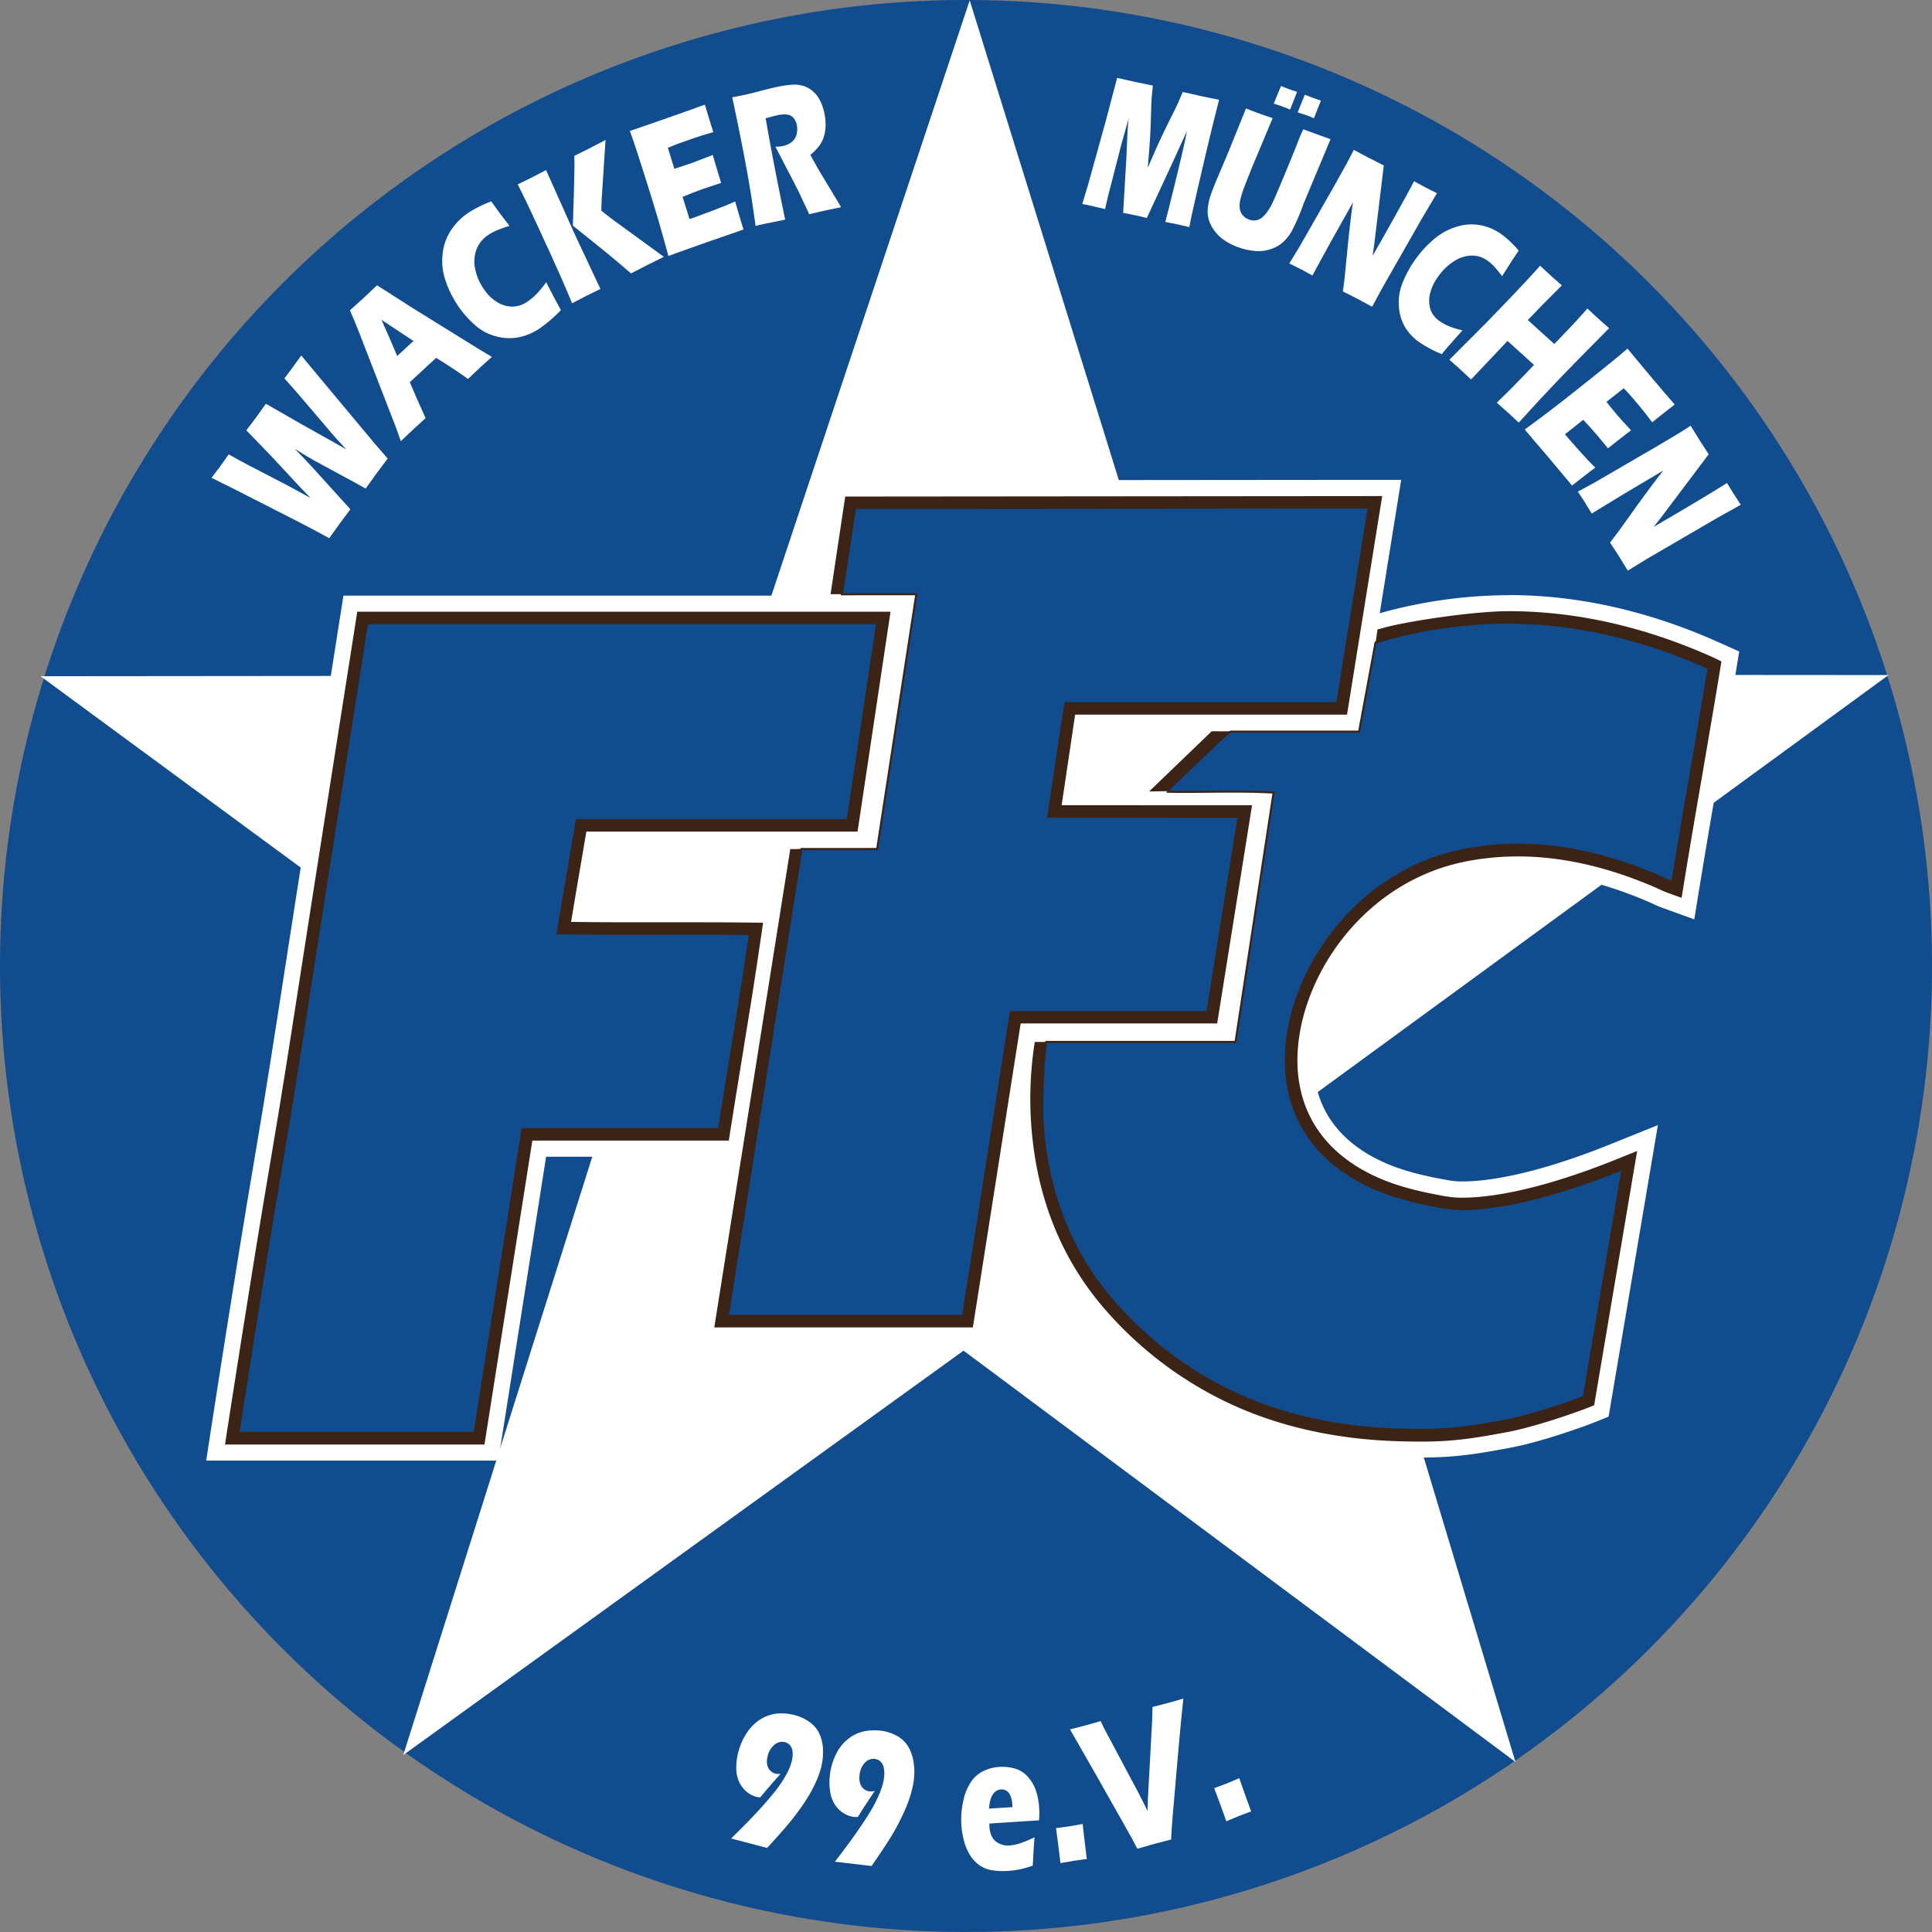 <svg id="Ebene_1" data-name="Ebene 1" xmlns="http://www.w3.org/2000/svg" viewBox="0 0 967.58 967.58"><rect x="0" y="0" width="967.58" height="967.58" fill="#808080" stroke="none"/><defs><style>.cls-1,.cls-3{fill:#114c8f;}.cls-2{fill:#fff;}.cls-3{stroke:#3b2416;stroke-miterlimit:10;}.cls-4{fill:#3b2416;}</style></defs><title>Unbenannt-3</title><circle class="cls-1" cx="533.79" cy="543.9" r="483.79" transform="translate(-278.25 476.64) rotate(-45)"/><polygon class="cls-2" points="758.97 882.42 482.56 676.43 201.95 878.96 306.22 548.93 20.31 338.66 372.98 338.35 485.65 0.18 590.6 337.84 945.8 338.09 658.32 548.11 758.97 882.42"/><path class="cls-2" d="M489.29,372.24l-14.77,98.58H338.85c-3.24,19.09-6.35,37.34-9.63,56.66,12.37.27,24.64.33,36.91.33,11.1,0,22.2,0,33.38,0,8.62,0,17.29,0,26,.14-4.72,32.77-10.3,64.83-15.46,97.67H311.67c-8,51-16,101.42-24,152.19H169.42S181.5,699,191.07,643.05c7.72-45.11,14.42-90.39,21.54-135.6,7.08-44.89,14.11-89.78,21.24-135.21H489.29m16.07-13.84H222l-1.84,11.69-6.45,41.06c-4.94,31.51-9.85,62.83-14.79,94.15-2.08,13.24-4.17,26.7-6.18,39.71-4.86,31.42-9.88,63.9-15.33,95.71-9.48,55.42-21.57,134.16-21.69,134.94l-2.45,15.94H299.54l1.84-11.68L323.5,639.41h98.42l1.84-11.69c1.86-11.87,3.81-23.85,5.7-35.42,3.32-20.37,6.75-41.42,9.78-62.43l2.24-15.61-15.77-.2c-7.7-.1-16-.14-26.2-.14l-16.78,0-16.6,0c-5.93,0-13,0-20.56-.08l.53-3.17,4.44-26.06H486.43l1.78-11.79L503,374.29l2.38-15.89Z" transform="translate(-50 -60.11)"/><path class="cls-2" d="M735.47,314.33l-15.76,97.93H583.48L575,469.11l8.27.06,76.28.05h10.74s-10.4,65.09-15.62,97.74H556.23c-8,51-15.94,101.38-23.94,152.18H414.5c12.29-77.91,36.87-233.84,36.87-233.84l37.92,0,19.6-127.62-37.23,0,6.6-43.19,257.21-.22m16.25-13.85H735.46l-257.21.23H466.37l-1.79,11.73L458,355.64l-2.44,15.95h16.13l21.09,0-15.34,99.91H439.55l-1.85,11.69L400.83,717l-2.52,16H544.13L546,721.29,568.06,580.8h98.4l1.86-11.66L684,471.4l2.55-16h-27l-68.5,0,4.36-29.24H731.5l1.87-11.64,15.77-97.93,2.58-16Z" transform="translate(-50 -60.11)"/><path class="cls-2" d="M805.73,372c33.19,0,66.4,7.6,100,22.69-5.65,34.54-12.41,72.24-18.12,107.19-3.16-1.15-4.21-1.82-6.3-2.73-23-10-46.81-16-71-16A141.46,141.46,0,0,0,784,485.56c-51.34,9.67-83.79,54.49-89.18,93.55-4.92,35.72,12,62.09,42.61,75.75,11.44,5.11,23.5,7.81,35.73,10a47.56,47.56,0,0,0,9.52.76c12.45,0,37.68-2.9,79.8-19.94l-19.27,114c-2.33.94-24,9-39.56,11.93-17.73,3.33-27.17,4.64-42.21,4.64-3.28,0-6.81-.06-10.74-.18-55-1.62-102.81-20.07-140.5-61.32-21.21-23.19-33.08-50.66-37-81.81a185.72,185.72,0,0,1,.83-51h94.75c6.35-41.65,12.62-82.66,19.06-124.86-7-.38-13.81-.49-20.61-.49-7.87,0-15.66.14-23.45.14-2.93,0-5.87,0-8.8-.07,4.05-7.28,16.83-19.59,31.36-30.13h64.34c2.34-12.9,6.9-31.06,9.36-44.61a226.84,226.84,0,0,1,65.65-9.9m0-13.83a241.62,241.62,0,0,0-69.64,10.48L728,371.05l-1.52,8.34c-1.19,6.59-3,14.58-4.68,22.31-.81,3.65-1.63,7.34-2.4,10.93h-57.5l-3.63,2.64c-12.44,9-29.14,23.5-35.32,34.58L611.69,470l23.07.42c2.78.06,5.75.08,9.06.08,3.95,0,7.93,0,11.79-.07s7.78-.07,11.66-.07l4.57,0-14.9,97.66H562.13l-1.75,11.81a199.12,199.12,0,0,0-.87,54.79c4.37,34.71,18,64.79,40.51,89.42A196.23,196.23,0,0,0,668.61,773c24.38,10.32,51.87,16,81.72,16.88,4.19.13,7.84.19,11.15.19,16.18,0,26.45-1.44,44.76-4.88,16.51-3.09,38.8-11.32,42.22-12.71l7.15-2.9L856.9,762l19.27-114,4.13-24.42-23,9.28c-40.71,16.47-64.22,18.93-74.61,18.93a39.16,39.16,0,0,1-6.78-.49l-.34-.06c-10.64-1.89-22-4.28-32.49-9C724.65,634,703.66,616.65,708.57,581c4.72-34.26,33-73.37,78-81.84a128.33,128.33,0,0,1,23.71-2.2c20.67,0,42.69,5,65.47,14.86.53.22,1,.44,1.42.64a53.34,53.34,0,0,0,5.66,2.39l15.69,5.69,2.69-16.47c2.86-17.49,6-36,9.1-53.87,3-17.73,6.19-36.06,9-53.31l1.72-10.5-9.7-4.36c-35.28-15.86-70.82-23.9-105.64-23.9Z" transform="translate(-50 -60.11)"/><path class="cls-3" d="M338.85,470.82c-3.24,19.09-6.35,37.34-9.63,56.66,32.22.7,63.73,0,96.32.42-4.72,32.77-10.3,64.83-15.46,97.67H311.67c-8,51-16,101.42-24,152.19H169.42S181.5,699,191.07,643.05c7.72-45.11,14.42-90.39,21.54-135.6,7.08-44.89,14.11-89.78,21.24-135.21H489.29l-14.77,98.58Z" transform="translate(-50 -60.11)"/><path class="cls-4" d="M489.29,372.24l-14.77,98.58H338.85c-3.24,19.09-6.35,37.34-9.63,56.66,12.37.27,24.64.33,36.9.33,11.11,0,22.21,0,33.39,0,8.62,0,17.29,0,26,.14-4.72,32.77-10.3,64.83-15.46,97.67H311.67c-8,51-16,101.42-24,152.19H169.42S181.5,699,191.07,643.05c7.72-45.11,14.42-90.39,21.54-135.6,7.08-44.89,14.11-89.78,21.24-135.21H489.29m6.69-5.77H228.92l-.76,4.87-6.44,41q-7.42,47.3-14.8,94.22c-2.09,13.23-4.17,26.69-6.18,39.7-4.86,31.44-9.89,64-15.35,95.83-9.47,55.36-21.55,134-21.68,134.81l-1,6.64H292.64l.76-4.87,23.2-147.32H415l.76-4.88c1.87-11.89,3.82-23.87,5.71-35.46,3.32-20.33,6.74-41.34,9.75-62.28l.94-6.51-6.57-.07c-7.67-.1-16-.15-26.1-.15q-8.4,0-16.76,0l-16.63,0c-8.36,0-19,0-30.09-.2l2-12,5.65-33.21H479.48l.74-4.92L495,373.09l1-6.62Z" transform="translate(-50 -60.11)"/><path class="cls-3" d="M471.66,357.74l6.6-43.19,257.21-.22-15.76,97.93H583.48L575,469.11l8.27.06,76.28.05h10.74s-10.4,65.09-15.62,97.74H556.23c-8,51-15.94,101.38-23.94,152.18H414.5c12.29-77.91,36.87-233.84,36.87-233.84l37.92,0,19.6-127.56Z" transform="translate(-50 -60.11)"/><path class="cls-4" d="M735.47,308.57l-257.21.22h-4.95l-.75,4.89-6.6,44,5.7,0,6.6-43.19,257.21-.22-15.76,97.93H583.48L575,469.11l8.27.06,76.28.05h10.74s-10.4,65.09-15.62,97.74H556.23c-8,51-15.94,101.38-23.94,152.18H414.5L451.37,485.3l-5.59.05-37,232.89-1.05,6.67H537.23L538,720l23.17-147.32h98.42l.77-4.85c5.22-32.65,15.62-97.74,15.62-97.74l1.07-6.68h-17.5l-76.28-.05h-1.58L588.45,418H724.62l.78-4.85,15.76-97.93,1.08-6.69Z" transform="translate(-50 -60.11)"/><path class="cls-3" d="M862.52,645.66l-19.27,114c-2.33.94-24,9-39.56,11.93-21.58,4-30.9,5.11-53,4.46-55-1.62-102.81-20.07-140.5-61.32-21.21-23.19-33.08-50.66-37-81.81a185.72,185.72,0,0,1,.83-51h94.75c6.35-41.65,12.62-82.66,19.06-124.86-18.08-1-35.4-.1-52.86-.42,4.05-7.28,16.83-19.59,31.36-30.13h64.34c2.34-12.9,5.75-31.06,8.2-44.61,55.3-16.64,111.11-12.24,166.78,12.79-5.65,34.54-12.41,72.24-18.12,107.19-3.16-1.15-4.21-1.82-6.3-2.73-31.36-13.57-64-19.81-97.24-13.55-51.34,9.67-83.79,54.49-89.18,93.55-4.92,35.72,12,62.09,42.61,75.75,11.44,5.11,23.5,7.81,35.73,10C774.9,665.14,800.27,670.84,862.52,645.66Z" transform="translate(-50 -60.11)"/><path class="cls-4" d="M666.45,426.34s-6.82.08-9.61,0l-31.35,30.15,9.63-.16Z" transform="translate(-50 -60.11)"/><path class="cls-4" d="M908.06,389.39C873.83,374,839.4,366.2,805.73,366.2c-19.25,0-54.9,5.75-64.07,8.71-.35.11-1.76.4-1.76.4l-1,6.85,2.82-.77a230.8,230.8,0,0,1,64-9.43c33.2,0,66.4,7.6,100,22.69-5.65,34.54-12.41,72.24-18.12,107.19-3.16-1.15-4.21-1.82-6.3-2.73-23-10-46.81-16-71-16A141.46,141.46,0,0,0,784,485.56c-51.34,9.67-83.79,54.49-89.18,93.55-4.92,35.72,12,62.09,42.61,75.75,11.44,5.11,23.5,7.81,35.73,10a47.56,47.56,0,0,0,9.52.76c12.45,0,37.68-2.9,79.8-19.94l-19.27,114c-2.33.94-24,9-39.56,11.93-17.73,3.33-27.17,4.64-42.21,4.64-3.28,0-6.81-.06-10.74-.18-55-1.62-102.81-20.07-140.5-61.32-21.21-23.19-33.08-50.66-37-81.81-2.09-16.62.83-51,.83-51l-5.78,0-.06.27a183.17,183.17,0,0,0-.71,51.51c4.16,33,17.1,61.61,38.46,85a188.23,188.23,0,0,0,65.78,46.94c23.45,9.94,50,15.41,78.8,16.26,4.12.11,7.69.17,10.92.17,15.54,0,25.48-1.39,43.28-4.73,15.82-3,37.88-11.13,40.67-12.26l3-1.21.53-3.17,19.27-114,1.72-10.18-9.57,3.87c-42,17-66.66,19.51-77.64,19.51a45.51,45.51,0,0,1-8.28-.63l-.24,0c-11.15-2-23.05-4.5-34.38-9.57-29.67-13.26-43.61-38-39.24-69.69,5.11-37.12,35.79-79.5,84.53-88.68a136.66,136.66,0,0,1,25.2-2.33c21.78,0,44.88,5.22,68.68,15.52.62.27,1.15.52,1.67.76a47.89,47.89,0,0,0,5,2.09l6.53,2.38,1.12-6.87c2.87-17.53,6-36,9.12-53.94,3-17.71,6.19-36,9-53.25l.71-4.37Z" transform="translate(-50 -60.11)"/><path class="cls-2" d="M214.89,329.65l-7.83-4.23c-1.84-1-4.45-2.36-7.81-4.09l-32.32-16.47-11-5.44q2.75-3.57,4.38-5.81,1.86-2.53,4.23-5.94,6.87,3.84,10.15,5.54l17.35,9q5.58,2.94,13.48,7.31l-4.72-4.91-15.36-16.5-12.07-12.47c2-2.59,3.63-4.8,5-6.62q2.16-3,4.79-6.7l17.61,10.1,22.56,12.68-4.86-5.29c-.83-.93-1.66-1.88-2.49-2.84s-2.49-2.91-4.94-5.83l-12.28-14.39-6.3-7.13q2.59-3.45,4.26-5.72c1.25-1.71,2.63-3.62,4.15-5.75l36.75,44.07,6.54,7.53q-3.24,4.26-5.6,7.48-2.49,3.4-5.43,7.57l-5.78-3.22-20.29-11c-1.21-.68-2.44-1.4-3.69-2.15s-3.18-1.94-5.79-3.56l5.25,5.39L206.3,294l19.18,21.17q-3.25,4.29-5.37,7.17Q217.88,325.41,214.89,329.65Z" transform="translate(-50 -60.11)"/><path class="cls-2" d="M250.74,281.05,248.23,274l-18.15-46.8L228,222c-.62-1.51-1.54-3.67-2.74-6.48q4.68-4.19,6.8-6.15,3.69-3.42,6.77-6.39l17.39,11.14,33.87,21,6.26,3.73q-4.59,4.13-5.57,5-2.19,2-6.41,6.06-6.51-4.74-15.94-10.58l-13.18,12.19q3.45,8.3,7.91,18c-3.29,3-5.31,4.78-6,5.46Q255.11,276.87,250.74,281.05Zm-1.82-42.65,8.14-7.52q-14.51-9.58-16-10.59,3,6.77,4.9,11.17Z" transform="translate(-50 -60.11)"/><path class="cls-2" d="M323.57,201.42q1.24,2.57,3.61,7.06t3.75,6.9a70.1,70.1,0,0,1-10.36,9,29.24,29.24,0,0,1-10,4.49,24.91,24.91,0,0,1-11.13-.07,25.86,25.86,0,0,1-10.8-5.22,51.63,51.63,0,0,1-15.94-24.26,30.77,30.77,0,0,1-.85-13.44,26.72,26.72,0,0,1,4.41-11.06,32,32,0,0,1,8-7.95,59.48,59.48,0,0,1,11.79-5.9l2.34,3.28c1,1.42,2.19,3,3.46,4.66l3.31,4.35a56.87,56.87,0,0,0-6.61,2.34,25.62,25.62,0,0,0-4.22,2.32,15.16,15.16,0,0,0-5.67,7.05,17.25,17.25,0,0,0-.73,9.63,26.31,26.31,0,0,0,4.37,10.26,21.52,21.52,0,0,0,6.84,6.66,14.63,14.63,0,0,0,7.55,2.14A13.62,13.62,0,0,0,314.4,211a30.75,30.75,0,0,0,4.23-3.58A53.44,53.44,0,0,0,323.57,201.42Z" transform="translate(-50 -60.11)"/><path class="cls-2" d="M336.51,212q-3.43-8.31-5.84-13.7-4.23-9.57-11.88-26.05-5.31-11.49-7.65-16.11l-1.86-3.68q5.36-2.6,7.36-3.61c.89-.45,3.16-1.63,6.83-3.56L338.11,178l12.59,26.82-6.95,3.4C342.77,208.76,340.36,210,336.51,212Zm.38-38.88.54-16.64.28-13.77-.08-4.57q6-2.91,8.07-4l7.56-3.93-1.92,29.57-.2,5.84,4.9,3.86,26.44,19.26-7.87,3.87q-2.55,1.29-8.59,4.44Q356.66,188.79,336.89,173.15Z" transform="translate(-50 -60.11)"/><path class="cls-2" d="M384.75,188.31q-3.25-12-5.63-20t-6.56-21.19q-4.19-13.18-5.68-17.43l-1.43-4q8-2.7,19.25-6.65,10.41-3.64,18.31-6.52l.46,1.51c.1.37.5,1.69,1.2,4l1.53,5c.32,1.07.67,2.14,1.05,3.23q-6.63,1.91-11,3.46c-3.23,1.13-5.41,1.91-6.54,2.32s-2.87,1.1-5.23,2.06l3.24,10.55q4-1.26,9.31-3.12,1.88-.66,9.92-3.83,1.69,5.91,4.2,14-5.87,1.95-9,3-4.65,1.64-10.29,4l3.46,11.13,3.87-1.36q1.71-.6,7.05-2.63l6.88-2.66c1-.4,2.7-1.12,5.05-2.18q1.95,6.82,4.18,14.07-8.23,2.79-18,6.23l-14.79,5.24Z" transform="translate(-50 -60.11)"/><path class="cls-2" d="M428.4,173.24q-1.14-8.38-2.19-15.07t-2.68-15.46q-1.62-8.78-3.6-18.47t-3.21-15.41q4.38-.81,7.07-1.4c1.85-.4,4.1-1,6.74-1.69s5.23-1.36,7.76-1.92a62.47,62.47,0,0,1,8-1.26,15.55,15.55,0,0,1,5.05.32,13,13,0,0,1,4.15,1.72,14.38,14.38,0,0,1,3.16,2.76,17.16,17.16,0,0,1,2.46,4,25.5,25.5,0,0,1,1.69,5.15,29.24,29.24,0,0,1,.69,6,21,21,0,0,1-.74,5.56,15.6,15.6,0,0,1-2.3,4.87,26.65,26.65,0,0,1-4.64,4.76l3.11,5.55c.88,1.55,1.79,3.11,2.75,4.7l7.66,12.7c.34.55,1,1.64,1.88,3.27-3.84.77-6.43,1.31-7.75,1.59q-2.5.56-8.2,1.89c-.72-1.54-2.06-4.4-4-8.59-.8-1.76-1.45-3.1-1.95-4q-1.56-3.15-4.51-8.78l-6.48-12.47a15.7,15.7,0,0,0,3.79-.33,10.41,10.41,0,0,0,4.39-2,7,7,0,0,0,2.45-3.87,10.53,10.53,0,0,0,.07-4.77,7.61,7.61,0,0,0-1.58-3.36,5,5,0,0,0-3-1.72,14.28,14.28,0,0,0-5.48.41c-.81.17-1.65.38-2.51.62s-1.87.5-3,.78q1.65,9.7,4.32,23.59t5.47,27.2q-5.85,1.19-7.59,1.56Q433.65,172,428.4,173.24Z" transform="translate(-50 -60.11)"/><path class="cls-2" d="M592,162.27l2.83-9.3,9-32.42,5.64-21.43q5.91,1.36,9.3,2.09c1.87.4,4.73,1,8.6,1.75q-.45,4.13-.61,6.27t-.33,8.46q-.16,6.32-.42,10.89t-1.19,15.6q3-7.05,5.29-12.1t5.48-11.42q3.2-6.37,4.11-8.36t2.64-6.12c3.2.75,6.35,1.46,9.43,2.12,2.1.46,5,1,8.76,1.79q-4,15.66-6.63,27-5.19,22.11-7,30.46-.37,1.73-1.28,6.29c-2.82-.67-4.79-1.13-5.93-1.37q-2.47-.54-6.09-1.21,1.15-4.17,5-19.94t4.75-20.18q.4-1.92,1.08-5.36l-8.31,18.17-11.77,25.31c-2.77-.66-4.69-1.1-5.73-1.33-1.33-.28-3.38-.69-6.13-1.22l1.57-26.62.63-14.23c0-.55.08-1.22.14-2s.18-2.21.37-4.23l-3.6,12.8-6.79,26.39-1.38,6q-4.43-1-5.64-1.31C596.68,163.18,594.75,162.79,592,162.27Z" transform="translate(-50 -60.11)"/><path class="cls-2" d="M674,114.43c3.19,1.23,5.45,2.08,6.76,2.56q2.47.9,6.61,2.3l-7.89,18.81q-2.24,5.29-4.1,10t-2.51,6.48a41.49,41.49,0,0,0-1.75,5.84,12.07,12.07,0,0,0-.18,4.35,6.19,6.19,0,0,0,1.61,3.31,7.63,7.63,0,0,0,3,2,7,7,0,0,0,3,.42,6.21,6.21,0,0,0,2.31-.68,9,9,0,0,0,1.92-1.42,17.42,17.42,0,0,0,2.31-2.81,29.27,29.27,0,0,0,2.46-4.44q1.35-2.85,5.62-13.14,3.65-8.76,6.56-16.08a67,67,0,0,1,3-7.06l7.35,2.68,6.27,2.28-13.14,31.43q-.36.88-.57,1.47a102.47,102.47,0,0,1-5.6,12.93,23,23,0,0,1-4.65,5.89A17.43,17.43,0,0,1,686,185a19.41,19.41,0,0,1-7.91.76,32.84,32.84,0,0,1-8-1.83,32.1,32.1,0,0,1-6.41-3.15,21.54,21.54,0,0,1-4.59-4,19.33,19.33,0,0,1-3-4.73,15.18,15.18,0,0,1-1.21-4.39,18.67,18.67,0,0,1,.2-4.75,31.68,31.68,0,0,1,1.62-6.19c.26-.72.68-1.8,1.25-3.24s1.43-3.5,2.57-6.18l3-7.06c.8-1.86,1.92-4.59,3.38-8.21ZM687.91,112l2.77-6.74c.27-.62.56-1.31.87-2.08,1.85.74,3.23,1.28,4.13,1.61s2.16.75,3.93,1.32L696.1,115c-1.43-.62-2.7-1.13-3.81-1.54S689.82,112.64,687.91,112Zm12,4.36,1.24-3.12c.27-.69.62-1.51,1-2.48l.73-1.72.59-1.52c1.87.75,3.25,1.28,4.14,1.61s2.16.75,3.95,1.34q-.62,1.5-3.51,8.87-2.17-.94-3.84-1.56C703.2,117.46,701.75,117,699.87,116.4Z" transform="translate(-50 -60.11)"/><path class="cls-2" d="M695.71,192.06l5.24-8.62,16.93-29.65,6.69-12,3.46-6.62q4.47,2.45,8,4.26c1.65.86,4,2,7,3.55l-4.78,39.48-.82,5.74q4.07-7,11.13-19.67t9.64-17.63c2.35,1.31,4.25,2.33,5.69,3.08.66.35,2.57,1.31,5.75,2.9l-7.31,12.29-19.68,34.49-5.48,10.07q-3.74-2.07-7-3.79c-1.83-.95-4.37-2.25-7.62-3.87q.66-5,.91-7.21l1.43-14.66q.69-7.21,1.5-13.72c.3-2.76.7-5.76,1.18-9l-11.14,19.82-9.16,16.8q-3.56-2-5.45-3C700.68,194.55,698.67,193.53,695.71,192.06Z" transform="translate(-50 -60.11)"/><path class="cls-2" d="M782.44,225.55c-1.29,1.4-3,3.37-5.27,5.92s-3.91,4.54-5.07,6a59.1,59.1,0,0,1-11.19-5.9,25.26,25.26,0,0,1-7-7.25,23.1,23.1,0,0,1-3.27-10,26.4,26.4,0,0,1,1.45-11.69,55.75,55.75,0,0,1,17-23.51,31.53,31.53,0,0,1,11.83-5.85,24.6,24.6,0,0,1,11.26-.22,27.19,27.19,0,0,1,9.56,4.21,50.3,50.3,0,0,1,8.84,8.36l-2.24,3.34q-1.44,2.21-3.14,4.88l-2.93,4.62a49.13,49.13,0,0,0-4.08-5,22.45,22.45,0,0,0-3.36-2.92,13.3,13.3,0,0,0-8-2.43,17.08,17.08,0,0,0-8.88,3,28.2,28.2,0,0,0-7.91,7.81,23.23,23.23,0,0,0-3.94,8.67,14.45,14.45,0,0,0,.35,7.59,11.76,11.76,0,0,0,4.68,5.85,25.48,25.48,0,0,0,4.49,2.45A45.25,45.25,0,0,0,782.44,225.55Z" transform="translate(-50 -60.11)"/><path class="cls-2" d="M775.87,240.28l18.51-18.54L807.62,208l5.82-6.18c1.68-1.79,3.29-3.53,4.81-5.21l3.07-3.43q3.75,3.54,5.66,5.26,1.49,1.35,5.24,4.61-9.81,9.67-17.06,17.34l13.26,12q2.76-2.81,7.37-7.68T842,218q.87-1,3-3.39l5.7,5.3q.9.81,5.18,4.55Q838.48,242,830.19,250.65t-19.57,21.11l-5.25-4.89c-.79-.72-2.72-2.42-5.77-5.09q8.26-7.9,18.66-18.93l-13.28-12-18.23,19.3-5.59-5.19Q780.08,244,775.87,240.28Z" transform="translate(-50 -60.11)"/><path class="cls-2" d="M813.64,275.22q10-7.37,16.58-12.46T847.63,249q10.8-8.64,14.24-11.55l3.2-2.75q4.93,6,12,14.39,6.55,7.75,11.64,13.61l-1.25,1-3.27,2.56-4.11,3.21c-.88.69-1.75,1.4-2.63,2.14q-3.79-5.09-6.58-8.38c-2-2.41-3.43-4-4.15-4.86s-1.9-2.11-3.51-3.82l-8.67,6.82q2.38,3.06,5.73,7,1.18,1.39,6.58,7.26-4.89,3.7-11.56,9-3.6-4.4-5.57-6.73c-1.95-2.31-4.23-4.82-6.81-7.53l-9.15,7.22,2.44,2.89q1.08,1.27,4.59,5.19l4.58,5q1,1.13,3.56,3.61-5.67,4.29-11.62,9-5.11-6.19-11.29-13.49l-9.38-11Z" transform="translate(-50 -60.11)"/><path class="cls-2" d="M840.21,306.34l8.86-4.83,29.51-17.17,11.82-7,6.31-4q2.65,4.36,4.75,7.67,1.5,2.37,4.29,6.6l-23.92,31.76-3.59,4.56q7-4,19.49-11.44T914.91,302c1.38,2.31,2.51,4.14,3.38,5.51.39.63,1.57,2.43,3.52,5.39l-12.49,7-34.32,20-9.78,6Q863,342.17,861,339q-1.66-2.61-4.66-7.17c2-2.64,3.5-4.57,4.4-5.78l8.59-12q4.21-5.89,8.17-11.12,2.47-3.35,5.54-7.2L863.5,307.35l-16.35,9.95q-2.1-3.49-3.24-5.29Q843,310.48,840.21,306.34Z" transform="translate(-50 -60.11)"/><path class="cls-2" d="M416.15,980.86q4.32-4.22,8.21-8.19t8-8.55q4.06-4.59,6.37-7.61a64.16,64.16,0,0,0,4-5.82,41.14,41.14,0,0,0,2.44-4.6,24.73,24.73,0,0,0,1.27-3.65,14.86,14.86,0,0,0,.52-4.63,6,6,0,0,0-1.17-3.45,4.8,4.8,0,0,0-2.63-1.74,5.8,5.8,0,0,0-5.18,1.19,10.19,10.19,0,0,0-3.52,5.81,9.9,9.9,0,0,0-.29,4.08,5.76,5.76,0,0,0,4.11,4.67,9.21,9.21,0,0,0,2.65.14q-5,5.5-10.19,11.75a10.49,10.49,0,0,1-2.06-.29,12.69,12.69,0,0,1-4.63-2.46,13.74,13.74,0,0,1-3.78-4.79,16.51,16.51,0,0,1-1.52-6.94,29.73,29.73,0,0,1,1-8.18,31.55,31.55,0,0,1,4.52-10,21.73,21.73,0,0,1,7.1-6.73,19.26,19.26,0,0,1,8.17-2.61,26.4,26.4,0,0,1,8.55.84,22,22,0,0,1,7.42,3.5,14.7,14.7,0,0,1,5,6.08,20.92,20.92,0,0,1,1.67,8.16,31.37,31.37,0,0,1-.95,8.45,46.33,46.33,0,0,1-2.1,6.1,58.46,58.46,0,0,1-3.43,6.86q-2,3.56-5.17,8t-7,8.88q-3.87,4.48-9.35,10.45Z" transform="translate(-50 -60.11)"/><path class="cls-2" d="M468.11,992.49q3.7-4.77,7-9.24t6.71-9.57q3.41-5.08,5.27-8.41a63.11,63.11,0,0,0,3.12-6.3,42.63,42.63,0,0,0,1.79-4.9,23.19,23.19,0,0,0,.75-3.78,14.56,14.56,0,0,0-.11-4.65,6,6,0,0,0-1.64-3.27,4.83,4.83,0,0,0-2.84-1.36,5.79,5.79,0,0,0-5,1.89,10.23,10.23,0,0,0-2.68,6.24,9.62,9.62,0,0,0,.27,4.08,5.63,5.63,0,0,0,1.88,2.82,5.54,5.54,0,0,0,2.83,1.24,9.1,9.1,0,0,0,2.64-.23q-4.15,6.13-8.48,13a10.24,10.24,0,0,1-2.08,0,12.67,12.67,0,0,1-4.92-1.8,13.76,13.76,0,0,1-4.41-4.23,16.5,16.5,0,0,1-2.45-6.67,29.41,29.41,0,0,1-.14-8.24,31.46,31.46,0,0,1,3.1-10.53,21.81,21.81,0,0,1,6.11-7.64,19.34,19.34,0,0,1,7.74-3.71,26.2,26.2,0,0,1,8.57-.34,22.15,22.15,0,0,1,7.84,2.45,14.7,14.7,0,0,1,5.76,5.34,20.93,20.93,0,0,1,2.78,7.86,31.67,31.67,0,0,1,.22,8.49,46.91,46.91,0,0,1-1.25,6.33,59.28,59.28,0,0,1-2.45,7.27q-1.54,3.8-4,8.58T494.33,983q-3.21,5-7.83,11.64Z" transform="translate(-50 -60.11)"/><path class="cls-2" d="M568.12,980.24q-.29,3-.9,14.22a53.32,53.32,0,0,1-6.83,1.92,43.84,43.84,0,0,1-5.65.72,36.08,36.08,0,0,1-7.82-.32,15.14,15.14,0,0,1-6.3-2.46A17.44,17.44,0,0,1,536,989.5a25.14,25.14,0,0,1-3.1-7,41.52,41.52,0,0,1-1.44-8.55,41.94,41.94,0,0,1,1.06-12.28,25.78,25.78,0,0,1,4.08-9.6,16.12,16.12,0,0,1,6.29-5.17,21.2,21.2,0,0,1,7.54-1.89,23.53,23.53,0,0,1,7.79.81,13.73,13.73,0,0,1,6.51,4.11,19.76,19.76,0,0,1,4.09,7,33.29,33.29,0,0,1,1.62,8.64,45,45,0,0,1-.08,6.2l-24.86,1.6c0,.52,0,1,0,1.41q.33,5.24,3.21,7.53a9.63,9.63,0,0,0,6.82,2.06,22.23,22.23,0,0,0,5.3-1.09A57.19,57.19,0,0,0,568.12,980.24Zm-22.8-14.35,11.71-.73q0-.82-.06-1.41a12.61,12.61,0,0,0-.92-4.29,5.25,5.25,0,0,0-2-2.51,4.83,4.83,0,0,0-2.8-.66,4.94,4.94,0,0,0-2,.59,5.39,5.39,0,0,0-1.7,1.48,8.19,8.19,0,0,0-1.21,2.15,12.12,12.12,0,0,0-.63,2.31A29.12,29.12,0,0,0,545.32,965.89Z" transform="translate(-50 -60.11)"/><path class="cls-2" d="M581.09,993.19q-.72-6.5-2.22-17.51l7.26-1q1.15-.18,6.09-1.09.53,5.28,2.08,17.53l-6.13.85Z" transform="translate(-50 -60.11)"/><path class="cls-2" d="M619.6,986l-2.83-5.39L599.4,949.84l-13.51-23.61q4.7-1.17,8.32-2.16,2.24-.6,7-2,1.92,4,3,6,1.4,2.65,5.12,9.58l11.11,20.88q1.71,3.29,4.33,8.58l.1-5.84L627,922.08c0-.71.06-1.53.09-2.45s.06-2.46.09-4.62c3.33-.84,6-1.54,8-2.09,1.26-.34,3.74-1,7.46-2.13q-1.07,9.9-2.24,23l-3.07,35.39q-.44,5.16-.81,12.19-5.79,1.47-8.26,2.15Q626,984.18,619.6,986Z" transform="translate(-50 -60.11)"/><path class="cls-2" d="M664.16,972.23q-2.14-6.18-6.06-16.58l6.86-2.57c.73-.29,2.62-1.1,5.69-2.43q1.7,5.05,5.93,16.64l-5.78,2.19Z" transform="translate(-50 -60.11)"/></svg>